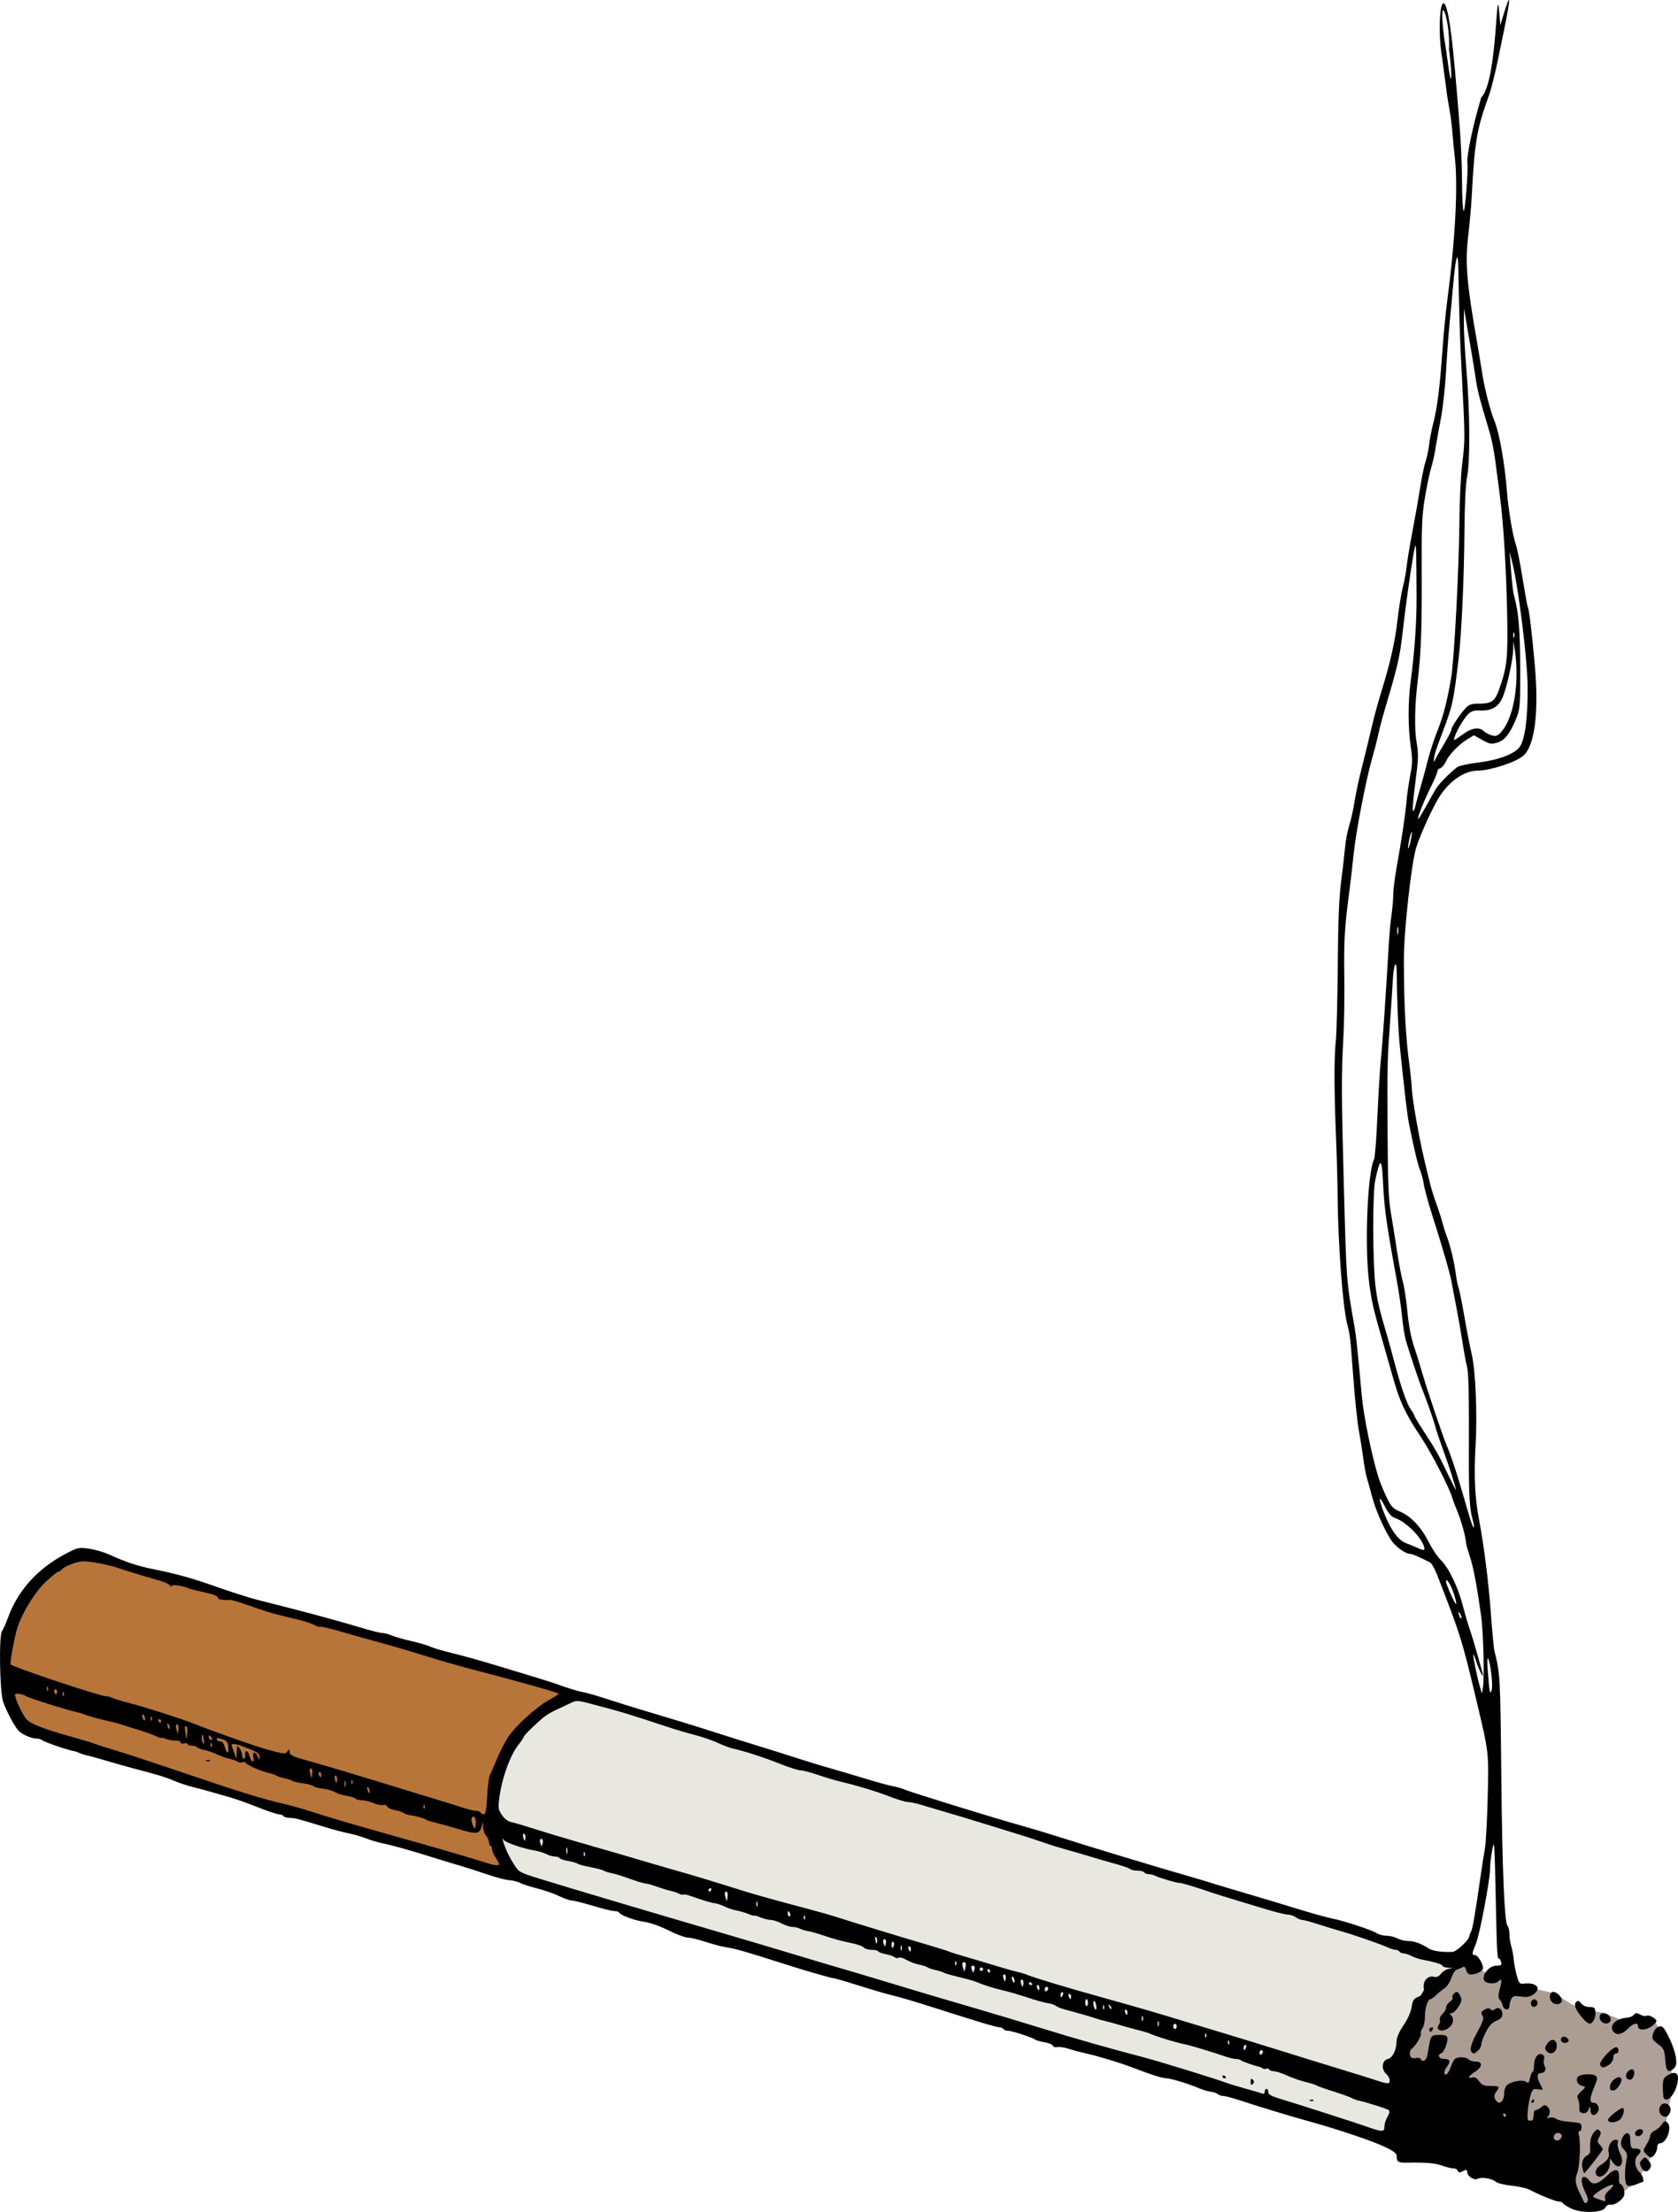 <?xml version="1.0" encoding="UTF-8" standalone="no"?>
<!-- Created with Inkscape (http://www.inkscape.org/) -->
<svg
    xmlns:inkscape="http://www.inkscape.org/namespaces/inkscape"
    xmlns:rdf="http://www.w3.org/1999/02/22-rdf-syntax-ns#"
    xmlns="http://www.w3.org/2000/svg"
    xmlns:cc="http://creativecommons.org/ns#"
    xmlns:dc="http://purl.org/dc/elements/1.1/"
    xmlns:sodipodi="http://sodipodi.sourceforge.net/DTD/sodipodi-0.dtd"
    id="svg2642"
    sodipodi:docname="_svgclean2.svg"
    viewBox="0 0 953.29 1256.8"
    version="1.0"
    inkscape:version="0.48.3.1 r9886"
  >
  <sodipodi:namedview
      id="namedview13"
      bordercolor="#666666"
      inkscape:pageshadow="2"
      guidetolerance="10"
      pagecolor="#ffffff"
      gridtolerance="10"
      inkscape:window-maximized="0"
      inkscape:zoom="0.22425739"
      objecttolerance="10"
      borderopacity="1"
      inkscape:current-layer="svg2642"
      inkscape:cx="372.04724"
      inkscape:cy="730.62839"
      inkscape:window-y="0"
      inkscape:window-x="0"
      inkscape:window-width="640"
      showgrid="false"
      inkscape:pageopacity="0"
      inkscape:window-height="480"
  />
  <g
      id="layer1"
      transform="translate(-24.838 166.96)"
    >
    <g
        id="g3486"
      >
      <path
          id="path2706"
          style="fill-rule:evenodd;stroke:#000000;stroke-width:1px;fill:#e9e8e0"
          inkscape:connector-curvature="0"
          d="m70.511 715.32-29.615 21.153-7.051 18.333-7.051 22.564 7.051 32.435 8.461 8.461 152.3 45.127 129.74 36.666 108.59 33.845 165 49.358 105.77 32.435 122.69 36.666-8.461-40.897 5.641-19.743 5.641-12.692 2.82-11.282 4.231-7.051 9.872-2.821s18.333-8.461 8.461-9.872-84.614-25.384-84.614-25.384l-90.255-25.384-149.48-47.948-78.973-23.974-122.69-36.666-74.742-22.564-87.434-23.974-59.23-16.923-36.666-9.872z"
      />
      <path
          id="path3480"
          style="fill-rule:evenodd;fill:#ac9d93"
          inkscape:connector-curvature="0"
          d="m855.82 946.78-20.796 20.796-11.198 25.595-4.799 36.792v19.196l78.383 22.395 24.243 13.808 14.057 1.222s20.78-14.668 20.78-17.113c0-2.445 10.39-21.391 10.39-21.391l5.501-17.724 1.833-28.725-10.39-21.391-15.279 1.833s-14.668-7.334-19.558-6.112c-4.889 1.222-20.78-10.39-20.78-10.39l-17.113-3.667-14.057-9.168-7.945 1.222-13.273-7.178z"
      />
      <path
          id="path3478"
          style="fill-rule:evenodd;stroke:#000000;stroke-width:1px;fill:#b87539"
          inkscape:connector-curvature="0"
          d="m66.884 715.82-31.849 26.541-7.431 23.356 2.123 27.603 4.247 14.863 7.431 10.616 131.64 39.281 81.747 23.356 59.452 18.048-12.74-32.911 5.308-29.726 13.801-22.295 21.233-13.801 5.308-7.431-81.747-22.295-59.452-18.048-64.76-18.048-50.959-13.801-23.356-5.308z"
      />
      <path
          id="path3482"
          style="fill-rule:evenodd;fill:#afa199"
          inkscape:connector-curvature="0"
          d="m950.38 982.69-13.446 22.613-10.39 19.558-8.556 24.447-3.056 33.004 11.001 6.723 15.279-6.112 13.446-10.39 6.112-9.779 10.39-22.614 4.278-23.225-3.056-21.391-7.945-15.279-14.057 2.445z"
      />
      <path
          id="path2704"
          style="fill:#000000"
          inkscape:connector-curvature="0"
          d="m917.73 1088c-2.27-1.042-4.434-2.392-4.809-2.999-0.375-0.607-1.501-1.104-2.502-1.104-1.813 0-10.859-3.643-16.562-6.67-1.65-0.876-6.275-1.925-10.277-2.331-4.081-0.414-8.034-1.401-9-2.247-2.149-1.882-8.153-2.81-10.44-1.614-1.901 0.994-5.782-1.597-5.782-3.86 0-1.535-0.549-1.59-2.966-0.296-1.349 0.722-1.979 0.605-2.381-0.442-0.3-0.783-1.358-1.388-2.35-1.345-0.992 0.043-3.845-0.643-6.34-1.525-4.24-1.499-9.335-1.948-19.803-1.746-5.277 0.102-6.16-0.378-6.16-3.345 0-1.831-1.281-2.934-6.25-5.377-6.724-3.306-27.075-10.205-43.25-14.661-10.754-2.963-28.592-8.373-40.168-12.182-3.942-1.297-8.015-2.359-9.05-2.359s-2.33-0.448-2.878-0.996c-0.548-0.548-2.325-1.162-3.95-1.366-1.625-0.203-4.529-1.042-6.454-1.863-6.247-2.666-16.438-5.775-19-5.796-2.273-0.019-8.771-2.101-19.5-6.247-6.16-2.381-19.39-6.398-25.5-7.744-3.025-0.666-7.639-1.888-10.253-2.716-2.614-0.827-5.622-1.277-6.685-0.999-1.068 0.279-2.154-0.071-2.428-0.784-0.272-0.71-2.439-1.611-4.815-2.003s-4.77-1.071-5.32-1.509c-1.526-1.214-13.176-4.978-15.409-4.978-1.085 0-2.251-0.45-2.591-1-0.34-0.55-1.347-1-2.237-1-1.747 0-12.269-3.158-38.263-11.481-9.075-2.906-18.975-5.835-22-6.508s-11.125-3.023-18-5.221c-6.875-2.198-13.625-4.196-15-4.439s-3.85-0.842-5.5-1.329-5.025-1.439-7.5-2.114c-2.475-0.675-9.9-2.952-16.5-5.059-22.663-7.236-26.766-8.404-33-9.396-2.2-0.35-7.32-1.72-11.378-3.044-4.058-1.324-8.597-2.408-10.087-2.408-1.49 0-6.355-1.83-10.81-4.067-4.811-2.416-10.46-4.402-13.913-4.892-5.594-0.794-13.454-3.734-14.146-5.29-0.183-0.412-1.348-0.75-2.587-0.75s-6.715-1.345-12.167-2.989c-5.452-1.644-10.841-2.994-11.976-3-1.135-0.006-4.454-1.165-7.376-2.575s-8.538-3.369-12.48-4.354c-3.942-0.985-8.273-2.389-9.624-3.119s-4.114-1.423-6.139-1.539-7.65-1.586-12.5-3.266-12.193-4.034-16.318-5.23-10.65-3.179-14.5-4.407c-11.07-3.53-24.65-7.337-28.891-8.099-2.14-0.384-6.19-1.591-9-2.681-2.81-1.09-7.359-2.417-10.109-2.95-2.75-0.532-8.375-2.006-12.5-3.276-15.753-4.847-18.312-5.518-21.056-5.518-1.554 0-3.104-0.45-3.444-1-0.34-0.55-1.482-1-2.539-1s-6.497-1.823-12.091-4.052c-5.594-2.228-12.69-4.753-15.77-5.611-3.08-0.858-7.85-2.219-10.6-3.026-2.75-0.807-7.479-2.076-10.509-2.821-3.03-0.745-7.755-2.318-10.5-3.497-4.946-2.123-9.463-3.503-22.991-7.023-3.85-1.002-11.05-3.035-16-4.519-4.95-1.484-9.675-2.786-10.5-2.893s-2.767-0.726-4.315-1.376c-1.548-0.65-3.098-1.182-3.443-1.182-1.8 0-17.313-5.306-17.795-6.087-0.31-0.502-1.608-0.913-2.883-0.913-3.163 0-8.759-2.44-10.704-4.667-2.391-2.739-6.769-11.012-8.586-16.227-1.973-5.662-2.499-37.878-0.656-40.198 0.614-0.774 2.104-4.107 3.31-7.407 6.194-16.949 18.356-29.721 36.573-38.412 3.424-1.633 4.864-1.77 10-0.948 3.3 0.528 8.25 1.993 11 3.255 8.965 4.116 15.858 6.439 24 8.09 14.721 2.984 22.9 5.258 37.453 10.41 7.949 2.814 18.074 6.042 22.5 7.173 4.426 1.131 12.547 3.205 18.047 4.61 14.443 3.688 30.573 8.12 41.611 11.436 5.286 1.588 10.519 2.887 11.628 2.887 1.109 0 3.587 0.656 5.506 1.458 1.919 0.802 6.811 2.2 10.872 3.107 4.061 0.907 8.733 2.256 10.383 2.998 1.65 0.742 5.7 2.023 9 2.847 10.541 2.632 19.841 5.216 30.56 8.49 5.742 1.754 14.94 4.543 20.44 6.198s11.575 3.613 13.5 4.352c3.782 1.451 11.878 3.907 13.5 4.094 1.616 0.187 9.468 2.477 17 4.958 3.85 1.268 10.825 3.445 15.5 4.836 19.413 5.778 30.223 9.095 43 13.194 7.425 2.382 18.9 5.987 25.5 8.011s16.5 5.141 22 6.926 13.6 4.252 18 5.481c4.4 1.229 13.175 3.823 19.5 5.765s13.3 3.859 15.5 4.259c2.2 0.4 5.125 1.218 6.5 1.817 3.925 1.71 51.202 16.324 67 20.711 5.225 1.451 14.9 4.366 21.5 6.478 16.576 5.305 59.39 18.253 74.5 22.531 2.475 0.701 7.425 2.19 11 3.309 3.575 1.119 12.697 3.854 20.272 6.079 7.575 2.224 20.625 6.15 29 8.725 8.375 2.575 17.478 5.112 20.228 5.639 6.447 1.235 22.351 6.481 25.215 8.317 1.218 0.781 3.693 1.423 5.5 1.426 1.807 0.003 4.574 0.678 6.149 1.5 1.575 0.822 4.336 1.494 6.135 1.494 3.452 0 7.357 1.415 11.5 4.168 2.28 1.515 7.87 2.31 13.823 1.966 2.159-0.125 9.348-6.882 9.366-8.803 0.004-0.457 0.469-1.694 1.033-2.747 0.908-1.696 2.357-10.231 5.789-34.084 0.554-3.85 1.478-9.7 2.054-13 0.576-3.3 1.296-16.575 1.599-29.5 0.604-25.707 0.726-24.685-6.609-55.5-8.106-34.058-8.758-36.143-21.874-69.906-1.475-3.798-3.358-7.25-4.183-7.67-6.493-3.31-10.284-4.924-11.566-4.924-1.991 0-6.375-2.836-9.237-5.975-3.429-3.761-9.806-17.5-12.08-26.025-1.1-4.125-2.476-9.07-3.058-10.989-0.582-1.919-1.503-6.869-2.047-11s-1.685-11.336-2.535-16.011c-0.85-4.675-2.22-17.5-3.046-28.5-1.943-25.888-1.834-24.93-3.691-32.5-2.494-10.17-5.077-44.866-5.323-71.5-0.076-8.25-0.501-23.775-0.944-34.5-1.086-26.276-1.12-44.858-0.101-54.5 0.465-4.4 0.965-23.75 1.112-43 0.189-24.83 0.726-38.487 1.849-47 0.87-6.6 1.879-15.375 2.241-19.5 0.362-4.125 1.465-9.975 2.452-13 0.987-3.025 2.315-8.986 2.952-13.247 0.637-4.261 2.516-13.036 4.175-19.5 1.659-6.464 4.1-16.453 5.424-22.199 1.324-5.745 3.743-14.745 5.375-20 5.352-17.233 8.038-29.08 9.5-41.914 0.792-6.952 2.137-15.24 2.989-18.418 0.852-3.178 1.813-8.353 2.138-11.5 0.324-3.147 1.87-12.472 3.436-20.722s3.554-19.558 4.418-25.128c0.864-5.571 2.178-11.871 2.919-14 0.741-2.129 1.632-6.354 1.98-9.389 0.348-3.034 1.494-8.888 2.548-13.008 2.19-8.562 3.593-19.964 5.119-41.592 0.587-8.315 1.742-20.24 2.568-26.5 4.727-35.83 6.326-66.478 4.334-83.074-0.416-3.469-0.997-9.458-1.29-13.308-0.293-3.85-1.034-9.7-1.646-13-0.612-3.3-1.28-7.35-1.483-9-0.204-1.65-1.336-10.2-2.516-19-4.01-22.843 0.334-52.362 5.064-14 0.945 6.589 3.228 31.869 4.922 54.5 0.597 7.975 1.102 21.038 1.121 29.028 0.02 7.991 0.417 15.145 0.883 15.899 0.8 1.295 2.746-23.152 2.165-27.204-0.557-3.883 3.289-22.065 7.872-37.224 10.179-9.965 8.109-80.022 10.81-40.969 10.673-36.288 1.437 5.932-0.901 17.469-1.682 8.525-4.197 18.65-5.59 22.5-6.91 19.103-8.099 26.118-9.746 57.5-0.274 5.225-1.182 15.35-2.017 22.5-1.782 15.251-0.804 26.757 5.141 60.5 0.824 4.675 2.084 12.325 2.801 17 1.36 8.868 4.671 21.747 7.065 27.476 2.664 6.375 5.84 24.269 6.957 39.186 0.775 10.354 3.343 25.845 5.112 30.838 0.78 2.2 2.515 10.877 3.857 19.282 1.342 8.405 2.647 15.618 2.901 16.028 0.769 1.245 2.514 15.72 4.087 33.909 2.295 26.543-0.126 45.16-6.614 50.846-4.156 3.643-18.654 8.367-25.856 8.426-7.378 0.06-15.482 5.437-21.355 14.168-3.618 5.379-10.972 21.304-13.55 29.341-2.757 8.596-7.066 47.548-7.06 63.808 0.01 25.176 0.979 43.802 3.091 59.468 0.647 4.798 1.264 10.749 1.372 13.224 0.32 7.356 4.518 30.719 8.176 45.5 0.817 3.3 1.925 7.8 2.462 10 0.537 2.2 2.111 7.15 3.498 11s2.936 8.68 3.444 10.733c0.508 2.053 1.578 5.428 2.379 7.5 1.95 5.049 4.215 14.528 5.083 21.267 0.389 3.025 1.092 6.516 1.562 7.758 0.47 1.242 1.963 8.667 3.319 16.5s3.218 17.392 4.138 21.242c2.215 9.267 3.267 34.474 2.189 52.5-0.962 16.09-0.361 29.313 1.856 40.853 2.881 14.997 5.491 35.563 6.847 53.964 0.757 10.276 1.655 19.808 1.995 21.183 3.349 13.558 3.374 14.026 3.958 73 0.501 50.623 1.785 81.589 3.45 83.255 0.63 0.63 1.145 2.745 1.145 4.702s0.479 5.129 1.065 7.05c0.586 1.921 1.209 5.293 1.384 7.493 0.175 2.2 0.941 6.25 1.702 9 1.291 4.668 1.576 4.979 4.289 4.685 7.233-0.784 10.129 2.902 4.947 6.297-1.952 1.279-3.706 1.548-6.937 1.063-3.676-0.551-4.484-0.351-5.388 1.337-0.585 1.092-1.063 2.949-1.063 4.125 0 2.72-3.31 2.334-3.846-0.448-0.203-1.055-0.934-2.482-1.624-3.172-1.003-1.003-1.006-2.219-0.012-6.071 1.336-5.178 1.14-6.374-0.735-4.5-1.998 1.998-7.557 1.473-8.272-0.781-1.025-3.23 3.21-8.035 7.083-8.035 2.726 0 3.138-0.306 2.695-2-0.288-1.1-0.839-2-1.225-2-1.036 0-1.167-2.552-1.897-37-0.618-29.125-0.762-31.004-1.918-24.918-0.688 3.62-1.25 8.528-1.25 10.907 0 6.381-5.951 37.73-8.124 42.802-2.261 5.276-2.322 6.21-0.401 6.21 1.577 0 4.526 4.87 4.526 7.475 0 1.645-3.758 3.525-7.046 3.525-1.199 0-2.146-0.916-2.53-2.449-0.476-1.899-0.986-2.252-2.269-1.573-0.91 0.482-2.354 1.086-3.209 1.343-0.855 0.257-2.18 2.362-2.945 4.677-0.764 2.316-2.518 4.95-3.897 5.854s-3.521 2.657-4.76 3.896-2.651 2.253-3.138 2.253c-1.584 0-3.206 4.985-3.206 9.856 0 2.619-0.625 5.617-1.389 6.661-0.764 1.045-1.177 2.45-0.919 3.123 0.444 1.156-3.115 7.085-5.122 8.53-1.433 1.033-1.599 4.192-0.265 5.032 0.657 0.414 1.944 0.519 2.86 0.234 0.916-0.285 1.955-0.049 2.309 0.523 1.416 2.291 3.453 0.924 4.04-2.709 1.756-10.88 1.672-10.735 6.337-10.914 2.825-0.108 4.456 0.302 4.804 1.209 0.747 1.948-1.586 8.491-3.256 9.132-2.639 1.013-1.526 3.323 1.601 3.323 3.305 0 3.768 1.401 1.468 4.441-1.758 2.324-1.934 4.881-0.299 4.336 0.643-0.214 1.776-2.143 2.518-4.285 0.742-2.143 1.903-4.248 2.581-4.678 1.896-1.204 6.188-0.957 7.588 0.436 0.691 0.688 2.458 1.25 3.928 1.25 4.111 0 4.002 2.971-0.208 5.699-3.829 2.481-4.752 4.309-1.683 3.335 1.328-0.422 2.479 0.204 3.86 2.101 1.645 2.258 2.73 2.705 6.608 2.721 5.134 0.021 5.321 0.227 3.095 3.404-1.181 1.687-1.291 2.679-0.465 4.223 1.953 3.649 5.009 1.497 5.009-3.528 0-1.746 0.778-3.825 1.75-4.673 2.456-2.145 9.051-3.192 10.826-1.718 1.169 0.97 1.537 0.619 2.053-1.961 0.346-1.729 1.021-3.386 1.5-3.682 0.479-0.296 0.871-2.001 0.871-3.788 0-4.181 2.129-7.18 4.462-6.285 1.224 0.47 1.581 1.349 1.186 2.921-0.31 1.237-0.175 2.88 0.301 3.65 1.228 1.986 0.172 4.082-2.056 4.082-2.3 0-2.447 2.414-0.387 6.364 0.822 1.575 1.494 2.96 1.494 3.077s-1.301 0.022-2.89-0.212c-2.546-0.374-3.016-0.026-3.944 2.923-1.75 5.562-2.552 14.847-1.281 14.847 0.613 0 1.453-0.01 1.865-0.013 0.412-0.01 0.815-0.795 0.894-1.75 0.079-0.955 0.192-2.3 0.25-2.987 0.059-0.688 0.633-1.25 1.278-1.25 0.644 0 1.986-0.737 2.981-1.638 1.476-1.335 2.091-1.405 3.329-0.378 1.8 1.494 1.974 4.161 0.375 5.76-0.859 0.859-0.608 1.004 1.005 0.582 1.182-0.309 2.82-0.01 3.641 0.676 0.82 0.681 4.044 1.429 7.164 1.663s6.046 0.657 6.503 0.939c1.24 0.766 1.004 4.396-0.286 4.396-0.7 0-0.854 0.84-0.412 2.25 1.075 3.436 0.541 17.434-0.804 21.045-1.627 4.368-1.397 6.375 1.397 12.205 3.049 6.363 2.783 6.053 4.078 4.758 0.812-0.812 0.539-2.285-1.017-5.499-2.47-5.102-2.755-8.759-0.682-8.759 0.794 0 2.078 0.906 2.854 2.014 2.021 2.886 5.244 2.111 9.753-2.345 4.931-4.873 7.542-4.65 7.23 0.619-0.121 2.041 0.144 3.711 0.589 3.711 1.676 0 3.177 5.045 2.1 7.057-1.426 2.664-5.491 5.184-7.67 4.753-1.053-0.208-2.225 0.484-2.825 1.667-1.486 2.929-13.246 3.314-19.101 0.626zm18.928-6.061c-0.346-1.322 0.415-2.755 2.344-4.415 1.571-1.352 2.571-2.743 2.223-3.092-0.693-0.695-7.312 2.73-10.154 5.253-1.688 1.499-1.605 1.652 1.5 2.779 4.597 1.669 4.659 1.661 4.087-0.526zm-24.742-35.947c-1.006-1.628-3.534-1.327-4.236 0.505-0.853 2.222 1.811 3.693 3.545 1.959 0.753-0.752 1.063-1.861 0.691-2.464zm-100.56-4.692c0-1.428 0.769-3.898 1.71-5.49 1.082-1.831 1.357-3.228 0.75-3.803-0.812-0.768-12.076-4.338-17.645-5.592-0.927-0.209-2.576-0.856-3.664-1.438-1.088-0.583-5.73-2.237-10.315-3.678-4.585-1.44-8.786-2.936-9.336-3.323s-3.463-1.306-6.474-2.042-7.736-2.391-10.5-3.678-6.012-2.345-7.217-2.35c-1.205-0.01-2.474-0.467-2.819-1.026-0.345-0.559-1.047-0.757-1.559-0.441-0.512 0.316-1.493 0.218-2.181-0.218-0.688-0.436-1.475-0.83-1.75-0.874-2.155-0.344-9.69-2.954-10.45-3.619-0.522-0.457-1.857-0.831-2.967-0.831s-3.832-0.635-6.05-1.411c-7.552-2.641-20.024-6.38-23.533-7.056-4.28-0.824-15.765-4.324-18.5-5.639-1.1-0.529-4.475-1.577-7.5-2.329s-7.975-2.111-11-3.021c-3.025-0.91-6.625-1.891-8-2.181s-3.175-0.786-4-1.104c-1.745-0.671-12.714-3.842-18.461-5.336-2.178-0.566-4.566-1.532-5.306-2.147-0.74-0.614-2.665-1.261-4.278-1.438s-6.875-1.633-11.693-3.236c-4.819-1.603-11.236-3.468-14.261-4.145-4.997-1.117-10.114-2.756-15.5-4.966-1.1-0.451-5.375-1.62-9.5-2.598-4.125-0.978-7.95-2.09-8.5-2.471s-2.575-1.023-4.5-1.425-3.95-1.077-4.5-1.5-2.56-1.103-4.467-1.512c-3.29-0.705-4.241-1.074-9.073-3.522-1.122-0.569-2.492-0.755-3.044-0.414-0.552 0.341-1.546 0.172-2.209-0.377-0.663-0.548-2.899-1.313-4.967-1.7-2.069-0.387-4.008-1.102-4.309-1.589-0.301-0.488-2.041-0.887-3.866-0.887s-3.839-0.627-4.475-1.393c-0.636-0.766-4.178-1.96-7.872-2.653s-9.866-2.359-13.716-3.703c-3.85-1.344-8.254-2.618-9.787-2.832s-3.641-0.846-4.684-1.404c-1.043-0.558-2.956-1.015-4.251-1.015s-4.12-0.9-6.277-2-4.967-2-6.244-2-3.881-0.652-5.789-1.449c-1.907-0.797-3.468-1.241-3.468-0.987 0 0.254-1.462-0.148-3.25-0.894-1.788-0.746-4.892-1.664-6.899-2.04-2.007-0.376-5.062-1.388-6.788-2.249s-4.134-1.677-5.351-1.813c-2.185-0.244-6.768-1.621-13.849-4.158-2-0.717-3.874-1.066-4.164-0.776-0.29 0.29-1.397 0.063-2.459-0.506-1.062-0.568-3.013-1.252-4.336-1.519-1.323-0.267-3.98-1.032-5.905-1.699-6.018-2.087-6.438-2.208-9-2.604-1.375-0.212-5.425-1.46-9-2.772-3.575-1.312-8.075-2.697-10-3.076-1.925-0.379-3.95-1.023-4.5-1.431s-3.925-1.298-7.5-1.978-6.95-1.594-7.5-2.03-2.91-1.108-5.245-1.493c-2.335-0.385-4.499-1.111-4.809-1.613-0.31-0.502-1.55-0.916-2.755-0.919-1.205-0.003-3.392-0.633-4.859-1.398-1.468-0.766-4.617-1.709-7-2.097-6.038-0.982-16.183-4.456-17.066-5.843-1.246-1.958-0.846 0.096 0.89 4.574 0.911 2.349 3.006 6.399 4.656 9.001 2.987 4.709 3.059 4.749 15.594 8.65 14.244 4.433 65.149 19.571 99.594 29.617 12.65 3.689 31.55 9.298 42 12.463 10.45 3.165 23.275 6.987 28.5 8.493s14.45 4.247 20.5 6.09c18.418 5.612 41.205 12.392 57 16.961 8.25 2.386 24.45 7.261 36 10.833 19.444 6.013 39.379 11.698 59 16.826 8.367 2.187 40.458 12.075 46.5 14.328 1.925 0.718 6.957 2.253 11.182 3.411 4.225 1.158 8.388 2.377 9.25 2.708 1.023 0.393 1.568 0.043 1.568-1.005 0-0.884 0.45-1.607 1-1.607s1 0.807 1 1.794c0 1.314 1.538 2.263 5.75 3.547 12.494 3.808 44.109 13.97 50.25 16.152 8.775 3.118 10 3.107 10-0.088zm-42.188-15.087c0.722-0.289 1.584-0.253 1.917 0.079 0.332 0.332-0.258 0.569-1.312 0.525-1.165-0.048-1.402-0.285-0.604-0.604zm-33.812-10.317c0-1.867 0.267-2.133 1.2-1.2s0.933 1.467 0 2.4-1.2 0.667-1.2-1.2zm-16-3.059c0-0.583 0.45-0.781 1-0.441s1 0.817 1 1.059c0 0.243-0.45 0.441-1 0.441s-1-0.477-1-1.059zm161 22.059c0-0.55-0.477-1-1.059-1-0.582 0-0.781 0.45-0.441 1s0.816 1 1.059 1c0.243 0 0.441-0.45 0.441-1zm-66-19.845c0-1.015-0.922-2.679-2.049-3.699-2.944-2.664-2.323-7.675 1.048-8.457 2.717-0.63 4.841-5.138 4.946-10.499 0.035-1.762 1.66-5.357 3.937-8.709 2.386-3.512 4.141-7.461 4.561-10.263 0.594-3.964 1.122-4.738 4.069-5.969 3.092-1.292 3.339-1.704 2.845-4.749-0.662-4.077 2.286-7.399 5.76-6.491 1.547 0.405 2.727-0.122 4.055-1.81 1.03-1.31 3.1-2.568 4.601-2.796 2.512-0.382 2.471-0.426-0.522-0.564-1.788-0.082-3.25-0.563-3.25-1.069 0-0.826-4.543-2.187-12.252-3.672-1.514-0.291-3.989-1.175-5.5-1.964s-3.509-1.436-4.439-1.44c-0.93-0.003-1.969-0.456-2.309-1.006-0.34-0.55-1.311-1-2.158-1-0.847 0-2.958-0.653-4.691-1.452-4.045-1.864-19.676-7.293-26.151-9.083-2.75-0.76-8.55-2.526-12.889-3.923-4.339-1.398-8.614-2.556-9.5-2.573-0.886-0.018-2.485-0.693-3.552-1.5s-3.032-1.468-4.364-1.468-6.984-1.39-12.559-3.089c-5.575-1.699-13.961-4.233-18.636-5.632-4.675-1.398-10.075-3.089-12-3.757-8.753-3.037-16.999-5.522-18.323-5.522-1.812 0-11.583-2.874-13.914-4.092-0.955-0.499-2.616-0.908-3.691-0.908s-2.233-0.45-2.573-1c-0.34-0.55-2.076-1-3.859-1s-3.668-0.419-4.191-0.931c-0.522-0.512-4.325-1.851-8.45-2.975-4.125-1.124-10.65-3.011-14.5-4.193s-9.925-2.947-13.5-3.923c-3.575-0.975-9.2-2.729-12.5-3.896s-8.925-3.018-12.5-4.112c-3.575-1.094-11.45-3.539-17.5-5.433-9.568-2.996-19.389-5.946-40.088-12.04-2.798-0.824-6.075-1.498-7.282-1.498s-5.743-1.368-10.079-3.041c-7.992-3.082-18.051-6.138-28.05-8.52-3.025-0.721-8.859-2.465-12.965-3.875-4.106-1.41-8.538-2.564-9.849-2.564s-6.727-1.736-12.035-3.858c-8.978-3.589-19.553-7-26.651-8.597-1.65-0.371-5.387-1.795-8.303-3.165-2.917-1.369-8.591-3.33-12.609-4.358-4.018-1.028-10.632-2.966-14.697-4.307-24.94-8.229-26.694-8.758-45.581-13.729-6.302-1.659-7.537-1.721-10-0.501-1.546 0.765-4.835 2.314-7.31 3.441-6.706 3.054-8.228 4.155-15.9 11.5-2.255 2.159-4.1 4.235-4.1 4.612 0 0.378-1.298 2.32-2.884 4.315-4.801 6.042-9.517 19.103-10.979 30.406-0.729 5.643-0.581 6.595 1.506 9.666 1.53 2.251 3.424 3.635 5.586 4.08 1.799 0.37 7.996 2.2 13.771 4.066 5.775 1.866 18.375 5.636 28 8.379s22.225 6.399 28 8.125c5.775 1.726 15.9 4.679 22.5 6.563 12.454 3.555 20.344 5.942 39 11.798 6.05 1.899 18.875 5.517 28.5 8.04s20.2 5.451 23.5 6.509c11.749 3.764 38.195 11.849 50.5 15.438 6.875 2.005 13.4 4.035 14.5 4.512s4.7 1.627 8 2.558c3.3 0.931 10.95 3.209 17 5.062 6.05 1.853 12.35 3.647 14 3.985 1.65 0.339 3.9 0.998 5 1.465 4.206 1.786 21.845 7.121 43 13.005 20.212 5.621 32.115 9.086 48 13.972 3.3 1.015 12.3 3.73 20 6.034 7.7 2.304 22.55 6.865 33 10.137 10.45 3.272 25.75 7.996 34 10.498 8.25 2.502 17.475 5.372 20.5 6.378 7.066 2.349 8 2.364 8 0.126zm-72-16.214c0-0.518-0.45-0.941-1-0.941s-1 0.702-1 1.559c0 0.858 0.45 1.281 1 0.941 0.55-0.34 1-1.042 1-1.559zm-9.638-2.441c0.317-0.825 0.14-1.5-0.393-1.5-0.533 0-0.969 0.675-0.969 1.5s0.177 1.5 0.393 1.5c0.216 0 0.652-0.675 0.969-1.5zm-9.678-3.688c-0.319-0.798-0.556-0.561-0.604 0.604-0.043 1.054 0.193 1.645 0.525 1.312s0.368-1.195 0.079-1.917zm-13-4c-0.319-0.798-0.556-0.561-0.604 0.604-0.043 1.054 0.193 1.645 0.525 1.312s0.368-1.195 0.079-1.917zm-16.683-4.312c0-0.825-0.45-1.5-1-1.5s-1 0.675-1 1.5 0.45 1.5 1 1.5 1-0.675 1-1.5zm-10.338-2.75c-0.277-0.688-0.504-0.125-0.504 1.25s0.227 1.938 0.504 1.25 0.277-1.812 0-2.5zm-9-3c-0.277-0.688-0.504-0.125-0.504 1.25s0.227 1.938 0.504 1.25 0.277-1.812 0-2.5zm-8.662-2.25c0-0.825-0.436-1.5-0.969-1.5-0.533 0-0.71 0.675-0.393 1.5 0.317 0.825 0.752 1.5 0.969 1.5 0.216 0 0.393-0.675 0.393-1.5zm-17.755-4c-0.263-1.375-0.813-2.5-1.223-2.5-0.41 0-0.53 1.125-0.267 2.5s0.813 2.5 1.223 2.5c0.41 0 0.53-1.125 0.267-2.5zm4.438 0.312c-0.319-0.798-0.556-0.561-0.604 0.604-0.043 1.054 0.193 1.645 0.525 1.312s0.368-1.195 0.079-1.917zm3.441-0.079c-0.988-0.98-1.103-0.865-0.56 0.56 0.376 0.986 0.935 1.541 1.243 1.233 0.308-0.308 0.001-1.115-0.683-1.793zm-12.553-1.733c0-1.1-0.354-2-0.786-2-0.432 0-0.786 0.9-0.786 2s0.354 2 0.786 2c0.432 0 0.786-0.9 0.786-2zm-9.571-3.5c0-0.825-0.436-1.5-0.969-1.5-0.533 0-0.71 0.675-0.393 1.5 0.317 0.825 0.752 1.5 0.969 1.5 0.216 0 0.393-0.675 0.393-1.5zm-4.638-1c0.317-0.825 0.14-1.5-0.393-1.5-0.533 0-0.969 0.675-0.969 1.5s0.177 1.5 0.393 1.5c0.216 0 0.652-0.675 0.969-1.5zm-8.362-3.559c0-0.518-0.45-0.941-1-0.941s-1 0.702-1 1.559c0 0.858 0.45 1.281 1 0.941s1-1.042 1-1.559zm-5-0.441c0-0.825-0.436-1.5-0.969-1.5-0.533 0-0.71 0.675-0.393 1.5 0.317 0.825 0.752 1.5 0.969 1.5 0.216 0 0.393-0.675 0.393-1.5zm-9.412-4.245c-1.075-1.075-1.646 0.431-0.891 2.352 0.708 1.802 0.762 1.805 1.112 0.065 0.202-1.006 0.103-2.093-0.22-2.417zm5.412 2.304c0-0.242-0.45-0.719-1-1.059s-1-0.141-1 0.441c0 0.582 0.45 1.059 1 1.059s1-0.198 1-0.441zm-10.4-3.159c-0.356-0.927-0.872-1.461-1.147-1.186-0.275 0.275-0.209 1.259 0.147 2.186s0.872 1.461 1.147 1.186c0.275-0.275 0.209-1.259-0.147-2.186zm-5.012-2.145c-1.075-1.075-1.646 0.431-0.891 2.352 0.708 1.802 0.762 1.805 1.112 0.065 0.202-1.006 0.103-2.093-0.22-2.417zm-17.785-5.109c-1.454-0.554-1.915 0.401-1.152 2.388 0.664 1.729 0.733 1.724 1.389-0.107 0.38-1.06 0.273-2.086-0.237-2.281zm9.197 2.854c0-0.55-0.477-1-1.059-1-0.582 0-0.781 0.45-0.441 1s0.816 1 1.059 1c0.243 0 0.441-0.45 0.441-1zm-14.248-4.854c-1.5-0.606-1.967 0.606-1.167 3.029l0.768 2.325 0.638-2.5c0.351-1.375 0.244-2.659-0.239-2.854zm10.248 3.854c0-0.55-0.45-1-1-1s-1 0.45-1 1 0.45 1 1 1 1-0.45 1-1zm-15.317-4.188c-0.319-0.798-0.556-0.561-0.604 0.604-0.043 1.054 0.193 1.645 0.525 1.312s0.368-1.195 0.079-1.917zm-31.021-9.062c-0.277-0.688-0.504-0.125-0.504 1.25s0.227 1.938 0.504 1.25 0.277-1.812 0-2.5zm5.338 1.75c0-0.825-0.436-1.5-0.969-1.5-0.533 0-0.71 0.675-0.393 1.5 0.317 0.825 0.752 1.5 0.969 1.5 0.216 0 0.393-0.675 0.393-1.5zm-9.651-1.968c0.31-0.807 0.133-1.734-0.393-2.059s-0.956 0.336-0.956 1.468c0 2.414 0.556 2.658 1.349 0.591zm-4.761-3.277c-1.092-1.092-1.841 0.645-1.057 2.452 0.744 1.713 0.798 1.712 1.212-0.035 0.238-1.006 0.169-2.093-0.155-2.417zm-5.37-1.437c-0.626-0.626-0.766 0.031-0.393 1.856 0.427 2.093 0.678 2.344 0.97 0.97 0.216-1.021-0.043-2.293-0.576-2.826zm-40.535-12.006c-0.319-0.798-0.556-0.561-0.604 0.604-0.043 1.054 0.193 1.645 0.525 1.312s0.368-1.195 0.079-1.917zm-8.322-1.312c-0.317-0.825-0.752-1.5-0.969-1.5-0.216 0-0.393 0.675-0.393 1.5s0.436 1.5 0.969 1.5c0.533 0 0.71-0.675 0.393-1.5zm-18.699-6.75c-0.277-0.688-0.504-0.125-0.504 1.25s0.227 1.938 0.504 1.25 0.277-1.812 0-2.5zm-17.081-5.503c-1.154-1.154-1.746 0.653-0.959 2.927l0.805 2.325 0.368-2.336c0.202-1.285 0.106-2.597-0.213-2.917zm-9.081-1.248c0.34-0.55 0.141-1-0.441-1s-1.059 0.45-1.059 1 0.198 1 0.441 1 0.719-0.45 1.059-1zm-120.51-14.75c-0.004-0.412-0.901-2.1-1.993-3.75-1.093-1.65-1.99-3.788-1.993-4.75-0.004-0.963-0.361-1.75-0.794-1.75-0.433 0-0.859-0.95-0.946-2.112s-0.858-2.885-1.713-3.829c-0.855-0.944-1.615-3.256-1.69-5.138-0.11-2.753-0.226-2.933-0.596-0.921-1.007 5.477-2.605 5.689-14.768 1.965-3.85-1.179-9.025-2.605-11.5-3.17-2.475-0.564-4.95-1.362-5.5-1.773-1.112-0.83-5.769-2.114-9.298-2.564-1.264-0.161-2.839-0.721-3.5-1.245-0.661-0.524-2.913-1.261-5.005-1.638-2.091-0.377-4.033-1.286-4.315-2.02-0.282-0.734-1.315-1.124-2.296-0.868-0.981 0.257-3.482-0.243-5.558-1.111s-5.043-1.577-6.593-1.577-3.06-0.391-3.356-0.869c-0.295-0.478-2.366-1.161-4.603-1.519-2.236-0.358-4.834-1.059-5.772-1.558-2.797-1.489-5.503-2.297-9.163-2.737-1.901-0.229-3.972-0.843-4.601-1.365-0.629-0.522-3.349-1.237-6.043-1.589s-5.349-0.975-5.899-1.386-2.575-1.075-4.5-1.477-3.95-1.077-4.5-1.5-2.575-1.102-4.5-1.509c-4.083-0.863-12.213-4.461-13.138-5.814-0.351-0.514-1.158-0.612-1.794-0.22-0.636 0.393-1.698 0.277-2.362-0.256-0.663-0.534-2.781-1.3-4.706-1.704s-5.257-1.573-7.404-2.599c-2.147-1.026-5.415-2.15-7.261-2.496s-3.604-1.029-3.905-1.516c-0.301-0.488-1.646-0.887-2.989-0.887-1.343 0-2.441-0.408-2.441-0.906s-0.9-0.671-2-0.383c-1.131 0.296-2 0.031-2-0.61 0-0.623-1.238-1.064-2.75-0.981s-3.987-0.348-5.5-0.959-2.75-0.872-2.75-0.579-1.238-0.109-2.75-0.891-6.125-2.448-10.25-3.701-8.4-2.607-9.5-3.011c-1.1-0.403-4.475-1.28-7.5-1.949-5.861-1.295-11.238-2.812-14.5-4.09-1.1-0.431-3.35-1.062-5-1.402-4.316-0.89-25.814-7.692-27-8.544-1.82-1.306-6.5-2.062-6.5-1.049 0 2.448 4.388 11.813 6.651 14.193 2.586 2.72 9.99 5.522 27.349 10.349 5.225 1.453 10.4 3.037 11.5 3.52s6.05 2.068 11 3.523c4.95 1.454 18.225 5.781 29.5 9.614 42.841 14.565 53.284 17.82 68.5 21.352 3.3 0.766 10.872 2.977 16.826 4.913 5.954 1.937 20.579 6.273 32.5 9.637s23.924 6.752 26.674 7.529c12.336 3.487 33.359 9.69 37 10.918 4.589 1.548 7.503 1.842 7.493 0.757zm-166.18-58.933c0.722-0.289 1.584-0.253 1.917 0.079s-0.258 0.569-1.312 0.525c-1.165-0.048-1.402-0.285-0.604-0.604zm214.87 52.496c-0.319-0.798-0.556-0.561-0.604 0.604-0.043 1.054 0.193 1.645 0.525 1.312s0.368-1.195 0.079-1.917zm-9.99-2.543c-0.254-0.973-0.478-0.419-0.498 1.231-0.02 1.65 0.187 2.446 0.461 1.769 0.274-0.677 0.291-2.027 0.037-3zm-14.105-5.014c-1.092-1.092-1.841 0.645-1.057 2.452 0.744 1.713 0.798 1.712 1.212-0.035 0.238-1.006 0.169-2.093-0.155-2.417zm-9.588-1.255c0-1.1-0.408-2-0.906-2s-0.671 0.9-0.383 2 0.696 2 0.906 2 0.383-0.9 0.383-2zm-28.202-7.934c0.243-3.184-1.458-5.117-2.382-2.707-0.469 1.222 1.025 5.641 1.907 5.641 0.139 0 0.353-1.32 0.476-2.934zm6.442-15.393c0.29-5.68 1.018-11.192 1.619-12.25 0.6-1.058 2.276-4.848 3.723-8.423s4.215-9.075 6.15-12.221c4.038-6.567 16.523-17.938 24.251-22.088 2.878-1.545 5.044-2.998 4.814-3.228-0.812-0.812-21.933-6.757-49.749-14.004-7.399-1.928-19.324-5.36-26.5-7.627-7.176-2.268-18.448-5.583-25.048-7.368s-16.882-4.675-22.848-6.423c-5.967-1.748-11.092-2.934-11.39-2.635-0.298 0.298-1.716-0.123-3.152-0.935-1.435-0.812-5.535-2.184-9.11-3.047-3.575-0.863-8.975-2.17-12-2.904-3.025-0.734-9.93-2.938-15.344-4.898-5.415-1.96-10.589-3.505-11.5-3.433-4.127 0.324-7.136-0.281-6.905-1.387 0.155-0.745-2.666-1.833-7.436-2.869-4.228-0.918-8.502-2.009-9.5-2.425-3.823-1.595-9.313-2.255-9.329-1.122-0.009 0.614-0.423 0.471-0.922-0.317-0.499-0.788-2.854-1.987-5.235-2.665-11.08-3.154-18.786-5.495-23.951-7.276-3.092-1.067-9.003-2.484-13.135-3.151-6.527-1.053-8.173-0.992-12.55 0.462-2.771 0.92-5.578 2.324-6.238 3.119-0.66 0.795-1.548 1.445-1.974 1.445-0.939 0-6.385 4.562-9.551 8-5.99 6.506-12.692 18.334-14.616 25.796-1.709 6.63-3.787 18.565-3.314 19.037 1.654 1.654 52.166 18.508 54.107 18.053 0.491-0.115 2.244 0.348 3.894 1.03 1.65 0.682 5.7 1.917 9 2.745 8.178 2.052 28.872 8.639 36.639 11.663 16.158 6.291 36.024 13.246 43.81 15.338 7.936 2.132 8.641 2.177 9.801 0.626 1.139-1.523 1.25-1.493 1.25 0.339 0 1.689 1.556 2.445 9.75 4.737 5.362 1.5 13.575 3.883 18.25 5.295 21.163 6.392 35.076 10.628 42 12.788 4.125 1.287 10.875 3.351 15 4.587s10.073 3.083 13.218 4.106c3.145 1.023 6.606 1.86 7.691 1.86s2.251 0.45 2.591 1c0.34 0.55 1.202 1 1.915 1 0.945 0 1.44-2.802 1.824-10.327zm-35.557 5.139c-0.319-0.798-0.556-0.561-0.604 0.604-0.043 1.054 0.193 1.645 0.525 1.312s0.368-1.195 0.079-1.917zm-31.404-8.852c-0.293-1.122-0.757-1.816-1.03-1.543-0.541 0.541 0.415 3.583 1.125 3.583 0.241 0 0.198-0.918-0.096-2.04zm-13.586-4.691c-0.254-0.973-0.478-0.419-0.498 1.231-0.02 1.65 0.187 2.446 0.461 1.769 0.274-0.677 0.291-2.027 0.037-3zm3.99-0.457c-0.319-0.798-0.556-0.561-0.604 0.604-0.043 1.054 0.193 1.645 0.525 1.312 0.332-0.332 0.368-1.195 0.079-1.917zm-8.683-0.812c0-1.1-0.408-2-0.906-2s-0.671 0.9-0.383 2 0.696 2 0.906 2 0.383-0.9 0.383-2zm-14.419-5.753c-1.089-1.089-1.503 0.335-0.812 2.796l0.69 2.456 0.351-2.336c0.193-1.285 0.09-2.597-0.23-2.917zm5.419 3.252c0-0.825-0.436-1.5-0.969-1.5-0.533 0-0.71 0.675-0.393 1.5 0.317 0.825 0.752 1.5 0.969 1.5 0.216 0 0.393-0.675 0.393-1.5zm-38.589-10c-0.797-3.177 1.299-3.382 2.558-0.25 0.895 2.226 0.905 2.227 0.968 0.106 0.051-1.725-1.208-2.653-6.447-4.75-6.59-2.638-9.552-3.222-9.413-1.856 0.042 0.412 0.683 2.325 1.424 4.25l1.348 3.5 0.108-4c0.101-3.74 0.203-3.874 1.576-2.059 0.807 1.068 1.468 2.729 1.468 3.691s0.424 2.012 0.941 2.332c0.518 0.32 0.855-0.529 0.75-1.887-0.271-3.494 1.654-3.183 2.587 0.418 0.428 1.653 1.224 3.005 1.769 3.005 0.557 0 0.716-1.094 0.363-2.5zm-14.205-5.861c-0.327-2.798-0.95-3.532-3.723-4.383-2.593-0.796-3.223-0.743-2.846 0.24 0.266 0.694 1.205 1.204 2.086 1.133 1.014-0.082 1.92 1.065 2.468 3.121 1.135 4.26 2.516 4.184 2.015-0.111zm-9.523-1.827c-0.319-0.798-0.556-0.561-0.604 0.604-0.043 1.054 0.193 1.645 0.525 1.312s0.368-1.195 0.079-1.917zm-4.549-3.062c-0.325-2.029-0.667-2.571-0.911-1.442-0.372 1.719 0.308 4.692 1.073 4.692 0.197 0 0.124-1.462-0.162-3.25zm4.05-0.967c-0.718-0.718-1.183-0.777-1.183-0.15 0 1.335 1.183 2.517 1.85 1.85 0.284-0.284-0.016-1.049-0.667-1.7zm-13.613-5.546c-1.077-1.077-1.333 0.267-0.716 3.763l0.618 3.5 0.334-3.346c0.184-1.84 0.078-3.603-0.236-3.917zm-4.99-0.99c-1.089-1.089-1.503 0.335-0.812 2.796l0.69 2.456 0.351-2.336c0.193-1.285 0.09-2.597-0.23-2.917zm-5.412-0.479c-0.742-0.742-0.872-0.352-0.437 1.312 0.354 1.352 0.807 1.806 1.056 1.056 0.24-0.721-0.038-1.787-0.619-2.368zm-4.168-1.768c0-0.55-0.477-1-1.059-1-0.582 0-0.781 0.45-0.441 1 0.34 0.55 0.816 1 1.059 1 0.242 0 0.441-0.45 0.441-1zm-9.4-2.6c-0.356-0.927-0.872-1.461-1.147-1.186s-0.209 1.259 0.147 2.186c0.356 0.927 0.872 1.461 1.147 1.186s0.209-1.259-0.147-2.186zm4.083 0.412c-0.319-0.798-0.556-0.561-0.604 0.604-0.043 1.054 0.193 1.645 0.525 1.312 0.332-0.332 0.368-1.195 0.079-1.917zm-50-14c-0.319-0.798-0.556-0.561-0.604 0.604-0.043 1.054 0.193 1.645 0.525 1.312 0.332-0.332 0.368-1.195 0.079-1.917zm-4.079-1.542c-1.016-1.016-1.855 0.514-1.021 1.863 0.63 1.019 0.866 1.02 1.204 0.004 0.232-0.695 0.149-1.535-0.183-1.867zm810.68-20.29c-0.195-7.975-0.791-17.65-1.325-21.5-2.328-16.786-4.329-27.442-6.289-33.5-1.157-3.575-2.143-6.95-2.193-7.5-0.458-5.111-2.908-13.702-5.99-21-0.697-1.65-1.6-4.1-2.007-5.444-1.89-6.239-11.861-25.529-17.863-34.556-8.949-13.46-11.867-19.746-16.01-34.5-1.931-6.875-4.948-17.45-6.705-23.5-4.354-14.996-5.724-21.408-6.894-32.265-2.268-21.049-0.44-60.65 3.112-67.428 0.488-0.931 1.349-12.181 1.914-25 0.565-12.819 1.482-27.582 2.038-32.807 0.865-8.135 2.644-34.19 4.507-66 0.274-4.675 0.93-11.511 1.459-15.192 0.528-3.68 0.961-8.814 0.961-11.408 0-2.594 0.857-9.483 1.904-15.308 2.919-16.241 4.959-29.875 5.624-37.592 0.332-3.85 1.288-10.536 2.126-14.858 1.291-6.662 1.331-9.173 0.267-16.5-1.543-10.62-1.579-24.862-0.093-36.142 2.316-17.572 3.474-33.971 3.423-48.5-0.082-23.687-0.221-29.863-0.664-29.417-0.693 0.699-4.522 26.173-6.602 43.917-1.733 14.785-1.972 16.347-3.596 23.5-0.874 3.85-2.945 11.5-4.603 17-3.403 11.291-5.524 19.136-6.759 25-0.464 2.2-1.805 7.333-2.982 11.406-3.523 12.197-9.243 41.772-10.558 54.594-0.677 6.6-1.709 15.6-2.292 20-2.836 21.383-3.278 28.61-2.998 49 0.166 12.1-0.094 28.525-0.578 36.5-1.117 18.396-1.06 32.669 0.335 83.5 1.51 55.012 1.329 52.642 6.127 80 0.873 4.978 1.887 14.701 4.015 38.5 1.028 11.497 5.707 34.415 9.494 46.5 0.862 2.75 2.928 7.82 4.592 11.267 2.678 5.548 3.584 6.507 7.898 8.363 6.145 2.643 11.835 8.777 16.271 17.54 1.901 3.756 4.874 8.174 6.606 9.818 4.438 4.211 9.746 15.163 12.544 25.878 1.312 5.024 3.108 11.159 3.991 13.634 0.883 2.475 2.731 8.55 4.105 13.5 1.375 4.95 2.753 9.9 3.063 11 1.234 4.382-1.49-0.228-3.14-5.315-0.949-2.923-1.871-5.168-2.051-4.989-0.395 0.395 2.144 12.752 3.761 18.304l1.165 4 0.622-4c0.342-2.2 0.462-10.525 0.268-18.5zm4.509 11.942c-1.22-10.218-2.874-13.21-2.179-3.942 1.063 14.174 1.247 15.203 2.259 12.631 0.404-1.028 0.368-4.938-0.08-8.688zm-820.11 6.87c-0.319-0.798-0.556-0.561-0.604 0.604-0.043 1.054 0.193 1.645 0.525 1.312 0.332-0.332 0.368-1.195 0.079-1.917zm802.44-41.488c-1.179-2.027-1.464-1.378-0.499 1.136 0.343 0.894 0.834 1.414 1.092 1.157 0.257-0.257-0.009-1.289-0.593-2.293zm-3.638-11.51c-1.647-5.089-4.484-9.578-4.484-7.095 0 1.722 5.212 13.402 5.744 12.87 0.253-0.253-0.314-2.852-1.259-5.775zm-17.048-27.065c-1.681-5.414-10.135-13.789-16.095-15.944-2.491-0.901-3.967-2.516-6.035-6.602-3.844-7.598-3.977-5.031-0.224 4.341 3.688 9.21 7.886 14.84 12.273 16.461 1.73 0.639 4.495 1.77 6.145 2.514 4.204 1.894 4.731 1.791 3.936-0.77zm27.713-14.991c-1.646-5.303-2.237-14.191-2.179-32.759 0.124-39.643-0.095-50.572-1.094-54.436-0.578-2.235-1.661-8.09-2.407-13.012-0.746-4.921-2.272-13.696-3.39-19.5-1.118-5.804-2.454-12.802-2.969-15.552-1.033-5.518-4.721-18.271-10.932-37.8-2.239-7.04-4.386-14.908-4.773-17.483-0.386-2.576-1.339-6.208-2.118-8.072-1.278-3.059-3.659-13.017-6.37-26.644-0.926-4.652-2.38-16.889-5.051-42.5-0.998-9.573-1.784-27.596-1.843-42.25-0.038-9.458-1.75-6.501-2.316 4-0.289 5.362-1.044 16.95-1.678 25.75-1.39 19.312-1.447 22.253-1.224 63.5 0.131 24.158 0.574 34.81 1.727 41.5 0.853 4.95 2.439 14.85 3.525 22s2.622 15.253 3.415 18.006c0.793 2.753 1.954 10.403 2.579 17 0.716 7.542 2.075 14.749 3.663 19.416 1.389 4.082 3.558 11.057 4.821 15.5 2.536 8.921 11.793 36.358 13.859 41.078 1.929 4.406 5.123 13.839 7.957 23.5 1.372 4.675 3.527 12.029 4.79 16.343 1.263 4.313 2.459 7.355 2.658 6.759 0.199-0.596-0.094-2.55-0.65-4.343zm-11.836-25.27c-1.398-4.394-3.856-11.556-5.462-15.915s-3.33-9.534-3.831-11.5c-0.907-3.56-5.738-17.316-7.752-22.074-1.27-2.999-6.814-19.504-8.902-26.5-0.821-2.75-1.864-9.05-2.319-14-0.455-4.95-1.99-15.3-3.413-23-5.229-28.31-6.711-38.732-7.321-51.472-0.782-16.35-1.545-16.949-4.495-3.528-1.641 7.466-1.574 46.763 0.103 60.404 1.048 8.528 2.09 12.959 6.721 28.596 0.814 2.75 2.542 9.05 3.839 14 3.705 14.141 7.173 24.207 9.436 27.386 1.145 1.608 2.081 3.234 2.081 3.613 0 0.38 1.95 3.685 4.333 7.346 7.863 12.077 9.279 14.559 14.196 24.872 2.679 5.619 4.973 10.114 5.098 9.989 0.125-0.125-0.916-3.823-2.314-8.217zm-30.61-311.24c-0.252-0.963-0.457-0.175-0.457 1.75s0.206 2.712 0.457 1.75c0.252-0.963 0.252-2.538 0-3.5zm7.652-51.75c0.397-2.539 0.319-3.269-0.216-2-0.463 1.1-1.123 3.8-1.467 6-0.397 2.539-0.319 3.269 0.216 2 0.463-1.1 1.123-3.8 1.467-6zm13.486-26.5c1.783-3.123 7.435-8.976 12.487-12.932 0.998-0.781 6.476-1.987 12.173-2.679 10.7-1.3 19.464-4.469 22.921-8.289 3.295-3.641 5.111-16.592 4.922-35.1-0.16-15.643-5.256-56.555-8.787-70.534l-1.507-5.966 0.489 6c1.166 14.289 1.452 16.714 2.392 20.258 2.356 8.885 3.149 18.801 3.207 40.075 0.056 20.681-0.12 23.127-2.014 27.909-3.567 9.005-6.651 13.04-10.949 14.328-3.502 1.049-4.317 0.909-8.602-1.483l-4.733-2.643-3.664 2.225c-4.919 2.986-10.542 8.806-12.26 12.687-0.771 1.743-2.19 3.418-3.153 3.724-0.963 0.306-1.751 1.212-1.751 2.013 0 0.802-1.565 4.565-3.478 8.364-3.679 7.306-7.542 16.87-7.49 18.544 0.017 0.55 1.779-2.15 3.914-6 2.136-3.85 4.782-8.575 5.881-10.5zm-11.271 9.25c0.327-1.512 1.697-6.575 3.044-11.25s3.307-11.884 4.354-16.02c1.048-4.136 3.43-11.336 5.294-16 3.276-8.197 5.367-16.364 7.676-29.98 1.684-9.93 4.431-61.757 4.611-87 0.094-13.153 0.801-27.693 1.702-35 1.585-12.85 1.572-14.785-0.333-50.5-1.006-18.86-1.574-36.439-1.939-60-0.17-11.004-1.53-6.585-2.922 9.5-0.595 6.875-1.541 17-2.102 22.5-0.561 5.5-1.435 17.425-1.943 26.5-0.508 9.075-1.84 21.225-2.961 27s-2.495 13.425-3.055 17c-0.56 3.575-1.671 8.525-2.469 11-0.798 2.475-2.357 9.9-3.465 16.5-1.747 10.41-1.997 16.174-1.888 43.5 0.127 31.622-0.382 45.263-2.271 60.948-1.722 14.297-1.948 27.356-0.609 35.175 1.123 6.555 1.029 9.283-0.798 23.154-1.139 8.648-1.722 15.723-1.296 15.723 0.426 0 1.042-1.238 1.369-2.75zm16.084-34.983c2.397-3.978 4.359-7.779 4.359-8.446 0-1.465 4.448-8.275 7.885-12.071 2.05-2.264 3.328-2.75 7.237-2.75 7.524 0 9.431-1.177 11.644-7.189 4.846-13.164 5.425-18.181 4.95-42.955-0.51-26.646-2.085-52.341-4.189-68.356-0.795-6.05-1.975-15.04-2.622-19.977-0.647-4.937-1.981-11.687-2.964-15-6.645-22.396-7.211-24.656-8.516-34.023-0.339-2.435-2.961-18.089-4.856-29l-1.39-8-0.09 8.01c-0.049 4.405 0.626 16.555 1.501 27 1.981 23.654 2.146 51.678 0.356 60.49-0.841 4.138-1.39 15.405-1.512 31-0.212 27.114-1.659 58.671-3.325 72.5-3.034 25.197-3.292 26.349-9.603 43-3.431 9.051-4.525 12.635-4.428 14.493 0.07 1.335 0.143 1.336 0.641 0.007 0.309-0.825 2.524-4.755 4.921-8.733zm11.759-6.462c4.346-3.126 8.654-3.608 11.026-1.236 0.863 0.863 2.878 1.944 4.477 2.403 2.453 0.703 3.289 0.419 5.343-1.819 7.23-7.878 10.652-28.344 7.8-46.653l-0.779-5-0.134 4.761c-0.172 6.125-3.699 21.968-6.098 27.392-2.279 5.152-6.405 7.524-12.538 7.206-3.21-0.166-5.019 0.303-6.568 1.705-2.363 2.138-6.226 8.399-7.865 12.744-1.189 3.153-1.105 3.13 5.335-1.502zm28.262-57.055c-0.277-0.688-0.504-0.125-0.504 1.25s0.227 1.938 0.504 1.25 0.277-1.812 0-2.5zm-35.974-322c-0.33-3.987-0.796-8.15-1.034-9.25 0.972-17.639-6.631-37.117-2.681-6.417 0.535 2.979 1.482 9.354 2.103 14.167 0.621 4.812 1.373 8.75 1.671 8.75 0.298 0 0.271-3.263-0.059-7.25zm100.29 1204.2c-1.567-0.878-1.779-8.297-0.423-14.813 0.546-2.624 0.239-3.783-1.486-5.62-1.592-1.695-2-3.006-1.524-4.903 1.183-4.715 4.734-6.041 5.003-1.868 0.389 6.053 0.456 6.197 2.892 6.197 3.361 0 3.994 1.517 1.573 3.773-2.43 2.264-1.885 7.129 1.101 9.831 1.594 1.442 2.698 5.396 1.507 5.396-0.208 0-1.905 0.638-3.771 1.418-2.007 0.839-3.997 1.079-4.872 0.589zm-17.312-5.674c-1.401-1.4-0.572-4.165 1.693-5.649 4.453-2.917 5.673-4.703 5.013-7.333-0.8-3.187 1.388-7.351 3.863-7.351 1.425 0 1.745 0.485 1.282 1.943-0.348 1.096 0.238 3.618 1.343 5.785 3.03 5.94-0.55 10.235-4.187 5.022l-1.569-2.25-0.052 3.061c-0.079 4.587-5.03 9.127-7.386 6.772zm-8.099-3.918c-0.851-3.392 0.095-6.164 2.552-7.479 1.091-0.584 1.909-1.821 1.817-2.749-0.453-4.57 0.245-8.188 1.992-10.326 1.531-1.874 2.187-2.107 3.18-1.131 1.001 0.984 0.982 1.732-0.093 3.74-1.162 2.172-1.119 2.759 0.32 4.349 0.915 1.011 1.664 2.196 1.664 2.632 0 0.702-10.019 13.549-10.566 13.549-0.119 0-0.509-1.163-0.866-2.585zm33.233-0.952c-0.959-2.104-0.859-2.829 0.586-4.25 1.646-1.619 1.847-1.585 3.663 0.63 1.472 1.795 1.682 2.789 0.9 4.25-1.426 2.664-3.779 2.376-5.149-0.63zm2.742-7.415c-1.693-1.87-1.678-2.094 0.345-5.368 1.161-1.879 2.111-4.16 2.111-5.07 0-0.909 1.119-2.163 2.486-2.786 1.367-0.623 3.197-2.218 4.067-3.545 1.271-1.94 1.862-2.18 3.014-1.224 3.114 2.585-0.129 11.944-4.139 11.944-0.804 0-1.441 0.982-1.459 2.25-0.035 2.476-2.127 5.75-3.674 5.75-0.542 0-1.78-0.878-2.751-1.952zm-5.774-10.611c-1.167-1.167 0.424-3.437 2.41-3.437 1.329 0 1.858 0.563 1.631 1.738-0.341 1.771-2.896 2.845-4.042 1.698zm-15.77-8.801c0-1.261 6.725-6.636 8.304-6.636 1.253 0 0.731 3.506-0.86 5.777-1.765 2.52-7.443 3.175-7.443 0.859zm30.2-2.836c-2.625-2.625-0.204-7.506 3.096-6.24 2.161 0.829 2.887 3.23 1.665 5.512-1.176 2.198-3.011 2.478-4.761 0.728zm-39.533-0.467c-0.367-0.367-0.695-1.604-0.73-2.75-0.06-1.958-0.119-1.944-0.994 0.237-0.659 1.644-1.588 2.227-3.187 1.999-1.808-0.258-2.215-0.896-2.048-3.215 0.114-1.591-0.227-3.706-0.759-4.7-0.757-1.415-0.368-2.365 1.792-4.377 2.727-2.54 2.733-2.577 0.578-3.147-2.412-0.638-3.544-2.63-2.719-4.782 0.69-1.798 8.105-2.534 10.187-1.012 1.431 1.046 1.372 1.67-0.601 6.42-2.735 6.58-2.803 8.994-0.254 8.994 2.373 0 3.675 3.563 2.028 5.548-1.317 1.587-2.266 1.813-3.293 0.785zm-34.167-7.333c0.34-0.55 0.816-1 1.059-1 0.243 0 0.441 0.45 0.441 1s-0.477 1-1.059 1c-0.582 0-0.781-0.45-0.441-1zm75.156-1.75c-0.254-0.412-0.48-3.078-0.501-5.923-0.033-4.384 0.328-5.413 2.368-6.75 5.255-3.443 7.531-1.071 5.514 5.748-1.774 6.001-5.688 9.673-7.381 6.925zm-30.472-6.977c0.334-2.879 4.593-5.896 6.14-4.349 1.402 1.402-2.139 7.076-4.416 7.076-1.633 0-1.978-0.545-1.724-2.727zm9.201-4.712c-0.716-1.865 1.237-4.561 3.304-4.561 2.148 0 1.274 5.395-0.942 5.815-0.964 0.183-2.027-0.382-2.362-1.254zm23.065-4.642c-0.367-0.595-0.825-3.407-1.016-6.25-0.267-3.961-0.884-5.578-2.641-6.919-4.744-3.62-4.959-3.95-4.318-6.614 0.749-3.112 3.155-5.215 5.11-4.465 2.045 0.785 7.22 12.113 7.957 17.418 0.494 3.555 0.263 4.963-1.024 6.25-1.927 1.927-3.129 2.099-4.068 0.58zm-37.889-2.619c-0.768-2.002 7.715-10.865 9.401-9.823 1.575 0.973 1.24 3.523-0.462 3.523-0.914 0-1.5 0.932-1.5 2.385 0 1.431-0.985 3.031-2.465 4-3.131 2.051-4.16 2.034-4.974-0.085zm-72.895-6.966c-1.46-1.46-0.486-4.991 3.257-11.812 2.73-4.974 3.647-7.586 3.015-8.585-1.343-2.122-1.16-2.747 1.168-3.993 1.495-0.8 2.418-0.817 3.176-0.059 0.758 0.758 1.45 0.753 2.38-0.019 1.985-1.647 4.337-0.242 4.337 2.591 0 1.925-0.812 2.857-3.446 3.958-2.5 1.045-4.147 2.823-6 6.48-1.405 2.772-2.554 5.886-2.554 6.919 0 1.033-0.823 2.623-1.829 3.533-2.021 1.829-2.522 1.97-3.505 0.988zm42.337-0.828c-1.001-1.206-0.916-1.991 0.441-4.061 2.007-3.064 4.921-2.863 5.382 0.371 0.606 4.259-3.297 6.732-5.823 3.69zm8.442-5.592c-0.37-0.598-0.19-1.569 0.399-2.158 1.248-1.248 4.494 0.887 3.585 2.358-0.761 1.232-3.174 1.11-3.984-0.2zm29.594-5.365c-2.754-3.318 1.477-7.589 7.833-7.906 1.445-0.072 3.144-0.796 3.777-1.609 0.979-1.259 1.522-1.279 3.655-0.138 1.378 0.737 3.018 1.024 3.644 0.637 0.627-0.387 2.275 0.04 3.662 0.949 2.087 1.368 2.308 1.912 1.279 3.152-3.273 3.944-9.89 5.122-9.89 1.76 0-2.308-2.663-1.576-5.846 1.607-3.263 3.263-6.222 3.828-8.114 1.548zm-104.43-0.372c-0.353-0.571-0.154-1.339 0.442-1.707 1.486-0.918 2.012-0.188 1.02 1.417-0.531 0.86-1.047 0.962-1.462 0.29zm4.864-1.22c-0.355-0.574-0.149-1.642 0.458-2.373s0.855-1.977 0.551-2.769c-0.304-0.792 0.363-2.269 1.483-3.282 1.119-1.013 2.035-2.647 2.035-3.63s0.985-2.478 2.19-3.322c1.204-0.844 1.883-1.84 1.509-2.215-0.781-0.781 1.097-3.365 2.446-3.365 0.494 0 1.397 1.092 2.005 2.426 0.912 2.001 0.718 3.053-1.103 6-1.215 1.965-2.937 3.574-3.827 3.574-1.259 0-1.352 0.267-0.418 1.2 1.845 1.845 1.429 4.867-0.953 6.933-2.372 2.057-5.372 2.445-6.374 0.823zm81.993-6.179c-3.96-4.706-5.085-7.562-3.568-9.054 0.983-0.966 1.597-0.791 2.928 0.836 1.048 1.281 2.815 2.036 4.679 2 2.528-0.049 3.043 0.363 3.307 2.642 0.372 3.225-1.34 6.8-3.258 6.8-0.757 0-2.596-1.45-4.088-3.223zm10.545 1.736c-1.445-1.741-0.666-4.513 1.267-4.513 2.461 0 4.865 2.466 4.17 4.276-0.812 2.117-3.769 2.245-5.437 0.236zm-39.681-9.097c-0.717-1.867 1.061-3.911 2.583-2.97 1.588 0.981 1.328 3.248-0.451 3.93-0.891 0.342-1.788-0.062-2.133-0.96zm11.871-1.616c-1.928-1.928-1.497-5.8 0.645-5.8 2.447 0 5.551 3.526 4.808 5.463-0.703 1.831-3.769 2.021-5.453 0.337z"
      />
    </g
    >
  </g
  >
</svg
>
